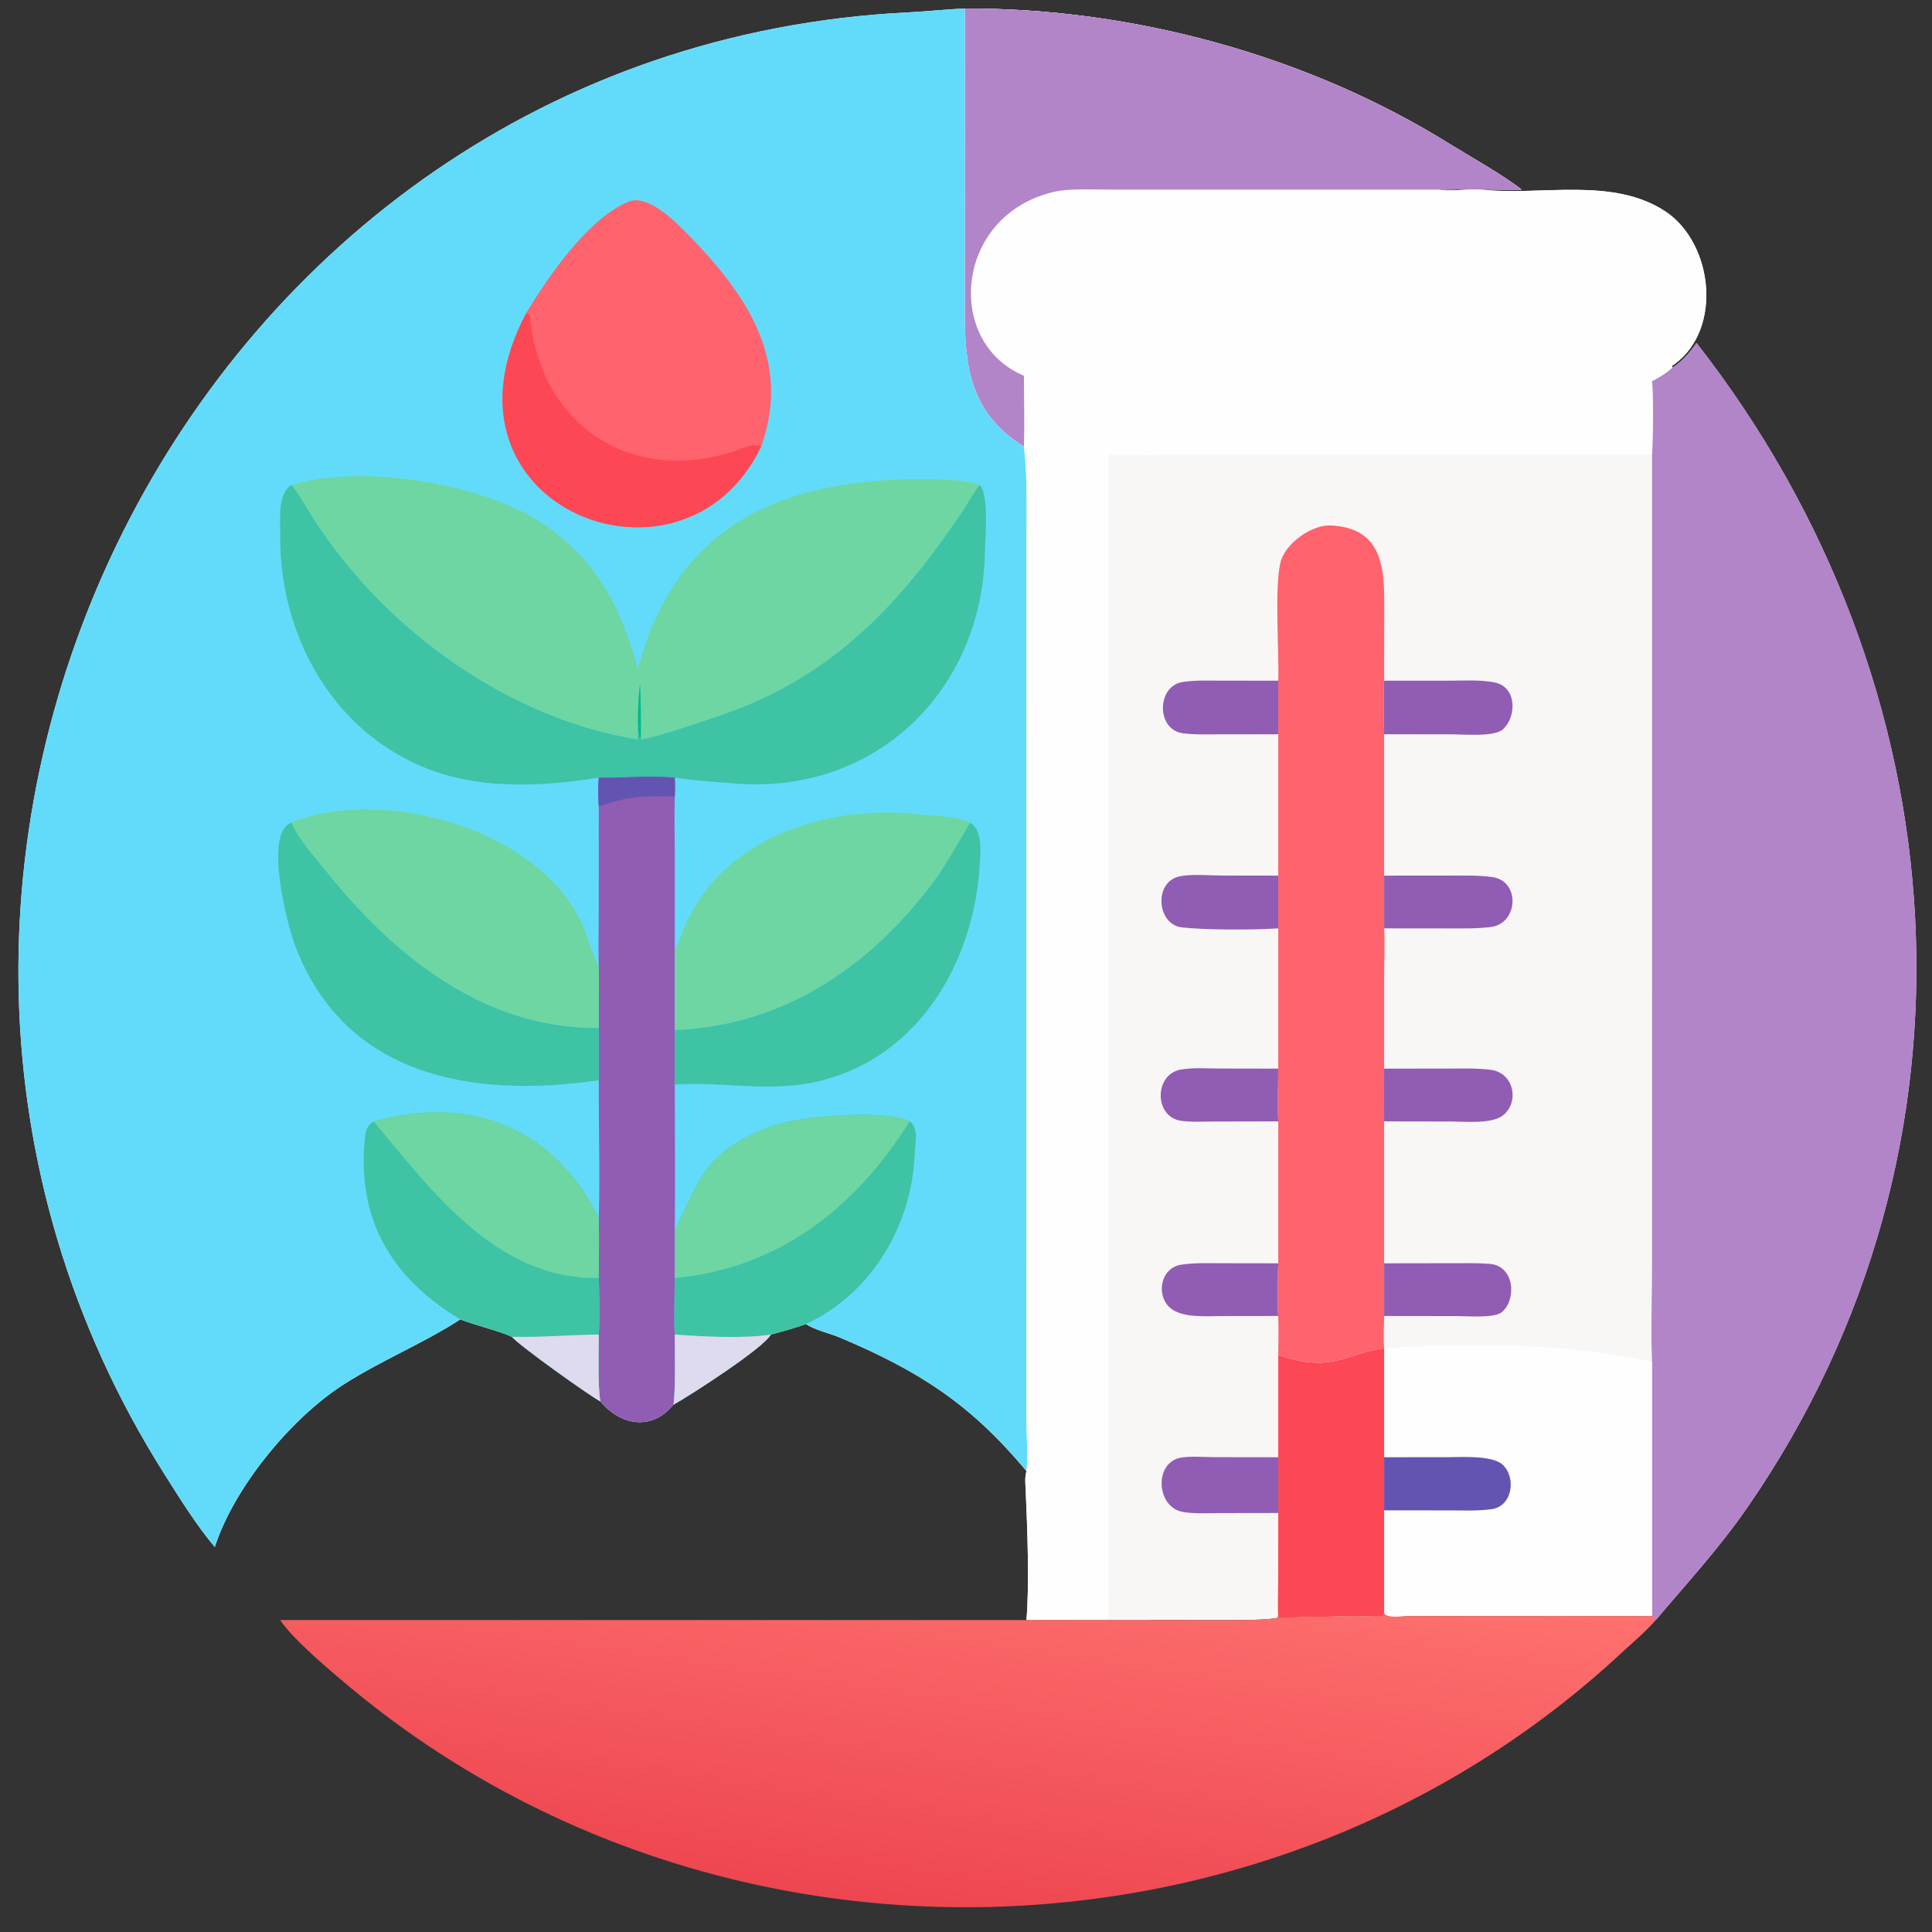 <?xml version="1.0" encoding="utf-8" ?><svg xmlns="http://www.w3.org/2000/svg" xmlns:xlink="http://www.w3.org/1999/xlink" width="1024" height="1024" viewBox="0 0 1024 1024"><rect x="0" y="0" width="1024" height="1024" fill="#333333" stroke="none"/><path fill="#F9F6F6" transform="scale(2 2)" d="M255.729 2.268C300.102 2.077 346.722 14.766 384.245 38.193C389.386 41.353 398.487 46.495 403.239 50.248C396.032 50.285 388.361 50.095 381.213 50.248C383.96 50.86 389.461 49.925 392.708 50.269C408.539 51.95 427.509 46.712 441.599 56.196C453.924 64.698 456.478 86.861 444.011 96.326C443.317 96.861 442.942 96.791 443.221 97.453C446.061 95.498 447.597 93.721 449.596 90.892C520.115 181.166 529.008 303.948 463.217 399.282C455.547 410.397 447.368 419.18 438.79 429.333C438.411 428.959 438.169 428.676 437.815 428.275L373.037 428.281C371.472 428.282 367.665 428.969 366.809 427.561L366.661 428.191C365.862 428.623 361.782 428.318 359.987 428.285C357.574 428.242 339.216 428.804 338.888 428.681L338.749 428.275L338.441 428.794C334.911 429.394 327.975 429.34 324.293 429.339L305.356 429.333L272.026 429.333C272.825 419.597 272.252 404.813 271.821 394.99C271.739 393.122 271.537 391.716 272.026 389.855C257.428 372.348 243.943 363.469 222.504 354.436C219.936 353.353 215.752 352.415 213.608 350.88C210.512 351.959 207.437 352.848 204.261 353.66C202.475 357.162 182.862 369.829 178.472 372.245C172.699 379.256 164.492 377.808 159.138 371.392C156.093 369.787 137.584 356.553 135.679 354.272C132.654 352.814 125.758 351.135 121.981 349.649C112.686 355.753 101.061 360.503 91.073 366.894C76.995 375.903 61.947 394.369 56.929 409.964C52.256 404.535 47.502 396.865 43.695 390.857C-57.429 231.265 49.807 12.632 240.786 3.273C245.79 3.028 250.735 2.433 255.729 2.268Z"/><path fill="#62DBFA" transform="scale(2 2)" d="M56.929 409.964C52.256 404.535 47.502 396.865 43.695 390.857C-57.429 231.265 49.807 12.632 240.786 3.273C245.79 3.028 250.735 2.433 255.729 2.268L255.703 81.694C255.612 97.26 257.039 109.365 271.347 118.346C272.389 126.717 272.035 136.209 272.035 144.739L272.007 374.684C272.002 377.022 272.415 388.222 272.026 389.855C257.428 372.348 243.943 363.469 222.504 354.436C219.936 353.353 215.752 352.415 213.608 350.88C210.512 351.959 207.437 352.848 204.261 353.66C202.475 357.162 182.862 369.829 178.472 372.245C172.699 379.256 164.492 377.808 159.138 371.392C156.093 369.787 137.584 356.553 135.679 354.272C132.654 352.814 125.758 351.135 121.981 349.649C112.686 355.753 101.061 360.503 91.073 366.894C76.995 375.903 61.947 394.369 56.929 409.964Z"/><path fill="#6ED6A3" transform="scale(2 2)" d="M77.213 128.524C95.106 123.139 123.433 127.646 139.428 136.134C155.852 144.849 164.647 159.897 169.045 177.356C179.205 138.192 208.674 126.589 245.79 127.001C249.558 127.043 256.376 127.184 259.665 128.524C257.819 130.727 256.246 133.84 254.57 136.25C238.546 159.987 220.941 178.802 192.967 188.863C189.089 190.258 172.813 195.811 169.757 195.972L169.594 195.908C169.163 195.282 169.122 192.211 169.045 191.159C168.93 192.491 169.022 194.582 169.045 195.972C133.557 190.299 100.01 165.374 81.497 134.937C80.397 133.129 78.602 130.038 77.213 128.524Z"/><path fill="#00B88C" transform="scale(2 2)" d="M169.045 191.159C169.059 187.082 169.222 184.874 169.612 180.971C169.773 183.759 169.984 193.388 169.757 195.972L169.594 195.908C169.163 195.282 169.122 192.211 169.045 191.159Z"/><path fill="#3EC3A4" transform="scale(2 2)" d="M77.213 128.524C78.602 130.038 80.397 133.129 81.497 134.937C100.01 165.374 133.557 190.299 169.045 195.972C169.022 194.582 168.93 192.491 169.045 191.159C169.122 192.211 169.163 195.282 169.594 195.908L169.757 195.972C172.813 195.811 189.089 190.258 192.967 188.863C220.941 178.802 238.546 159.987 254.57 136.25C256.246 133.84 257.819 130.727 259.665 128.524C262.164 131.381 261.09 142.427 261.007 146.482C260.257 183.005 232.205 210.309 195.426 207.684C190.159 207.308 184.086 206.857 178.824 206.094C171.969 205.45 165.474 206.208 158.685 206.094C147.607 207.836 135.504 208.762 124.467 206.82C92.901 201.264 73.868 172.435 74.257 141.536C74.306 137.617 73.504 130.916 77.213 128.524Z"/><path fill="#915CB4" transform="scale(2 2)" d="M158.685 206.094C165.474 206.208 171.969 205.45 178.824 206.094C178.913 207.976 178.917 209.197 178.824 211.078C178.669 215.938 178.821 221.199 178.822 226.108L178.824 251.768L178.824 272.994L178.824 287.428C178.821 300.246 178.969 313.318 178.824 326.107L178.824 338.691C178.814 342.394 178.581 350.245 178.824 353.66C178.83 358.032 179.074 368.294 178.472 372.245C172.699 379.256 164.492 377.808 159.138 371.392C158.391 368.558 158.675 357.152 158.685 353.66C158.943 350.616 158.81 341.803 158.685 338.691C158.701 333.439 158.784 328.031 158.685 322.791C159.03 311.11 158.625 298.097 158.685 286.267L158.685 272.418C158.646 267.067 158.805 261.672 158.685 256.332C158.52 251.81 158.676 246.613 158.679 242.02L158.685 213.686C158.478 210.573 158.447 209.238 158.685 206.094Z"/><path fill="#6354B1" transform="scale(2 2)" d="M158.685 206.094C165.474 206.208 171.969 205.45 178.824 206.094C178.913 207.976 178.917 209.197 178.824 211.078C169.495 210.965 167.341 210.901 158.685 213.686C158.478 210.573 158.447 209.238 158.685 206.094Z"/><path fill="#3EC3A4" transform="scale(2 2)" d="M178.824 326.107C185.463 312.314 186.912 305.125 204.207 298.54C211.684 295.692 234.577 293.92 241.055 297.178C243.57 298.794 242.516 302.996 242.419 305.609C241.72 324.548 231.109 342.762 213.608 350.88C210.512 351.959 207.437 352.848 204.261 353.66C202.475 357.162 182.862 369.829 178.472 372.245C179.074 368.294 178.83 358.032 178.824 353.66C178.581 350.245 178.814 342.394 178.824 338.691L178.824 326.107Z"/><path fill="#6ED6A3" transform="scale(2 2)" d="M178.824 326.107C185.463 312.314 186.912 305.125 204.207 298.54C211.684 295.692 234.577 293.92 241.055 297.178C226.902 319.94 206.401 336.163 178.824 338.691L178.824 326.107Z"/><path fill="#DDDBED" transform="scale(2 2)" d="M178.824 353.66C186.385 354.205 196.826 354.808 204.261 353.66C202.475 357.162 182.862 369.829 178.472 372.245C179.074 368.294 178.83 358.032 178.824 353.66Z"/><path fill="#3EC3A4" transform="scale(2 2)" d="M99.043 297.178C124.903 289.952 146.992 299.061 158.685 322.791C158.784 328.031 158.701 333.439 158.685 338.691C158.81 341.803 158.943 350.616 158.685 353.66C158.675 357.152 158.391 368.558 159.138 371.392C156.093 369.787 137.584 356.553 135.679 354.272C132.654 352.814 125.758 351.135 121.981 349.649C103.667 338.67 94.23 322.92 96.802 300.743C96.995 299.085 97.682 298.057 99.043 297.178Z"/><path fill="#6ED6A3" transform="scale(2 2)" d="M99.043 297.178C124.903 289.952 146.992 299.061 158.685 322.791C158.784 328.031 158.701 333.439 158.685 338.691C131.819 339.267 114.291 315.585 99.043 297.178Z"/><path fill="#DDDBED" transform="scale(2 2)" d="M135.679 354.272C143.889 354.403 150.859 353.767 158.685 353.66C158.675 357.152 158.391 368.558 159.138 371.392C156.093 369.787 137.584 356.553 135.679 354.272Z"/><path fill="#6ED6A3" transform="scale(2 2)" d="M178.824 251.768C179.344 250.941 179.848 249.872 180.155 248.965C189.109 222.442 218.66 212.786 244.286 215.864C249.092 216.441 252.329 216.045 257.091 218.025C253.609 223.781 250.605 229.569 246.452 234.967C229.416 257.112 206.941 271.809 178.824 272.994L178.824 251.768Z"/><path fill="#6ED6A3" transform="scale(2 2)" d="M77.213 218.025C101.536 207.866 145.245 220.166 155.094 247C156.214 250.049 157.436 253.471 158.685 256.332C158.805 261.672 158.646 267.067 158.685 272.418C128.422 272.745 104.292 253.341 86.322 230.753C83.116 226.723 79.346 222.773 77.213 218.025Z"/><path fill="#3EC3A4" transform="scale(2 2)" d="M158.685 286.267C125.67 291.105 91.216 285.639 78.062 250.179C76.061 244.785 69.858 220.595 77.213 218.025C79.346 222.773 83.116 226.723 86.322 230.753C104.292 253.341 128.422 272.745 158.685 272.418L158.685 286.267Z"/><path fill="#3EC3A4" transform="scale(2 2)" d="M257.091 218.025C260.428 219.981 259.854 225.519 259.653 229C258.179 254.536 243.958 279.583 217.827 286.325C204.286 289.819 191.659 286.473 178.824 287.428L178.824 272.994C206.941 271.809 229.416 257.112 246.452 234.967C250.605 229.569 253.609 223.781 257.091 218.025Z"/><path fill="#FE636E" transform="scale(2 2)" d="M139.458 82.977C144.937 73.772 155.876 57.768 166.598 53.444C171.623 51.418 178.674 58.414 182.182 61.995C197.732 77.864 209.912 95.391 201.709 118.346C181.1 161.405 112.188 134.343 139.458 82.977Z"/><path fill="#FD4755" transform="scale(2 2)" d="M139.458 82.977C139.988 83.31 140.416 83.524 140.486 84.256C143.253 112.884 167.498 128.538 194.696 119.544C196.585 118.92 199.951 117.184 201.709 118.346C181.1 161.405 112.188 134.343 139.458 82.977Z"/><path fill="#FEFEFE" transform="scale(2 2)" d="M255.729 2.268C300.102 2.077 346.722 14.766 384.245 38.193C389.386 41.353 398.487 46.495 403.239 50.248C396.032 50.285 388.361 50.095 381.213 50.248C383.96 50.86 389.461 49.925 392.708 50.269C408.539 51.95 427.509 46.712 441.599 56.196C453.924 64.698 456.478 86.861 444.011 96.326C443.317 96.861 442.942 96.791 443.221 97.453C441.429 98.98 439.922 99.968 437.815 101.023C438.223 104.33 438.097 117.133 437.815 120.517L309.517 120.522C304.582 120.532 298.786 120.865 294.014 120.533L293.805 120.517L293.821 417.283C293.82 421.014 293.579 425.745 293.805 429.333C295.316 429.099 304.039 429.034 305.356 429.333L272.026 429.333C272.825 419.597 272.252 404.813 271.821 394.99C271.739 393.122 271.537 391.716 272.026 389.855C272.415 388.222 272.002 377.022 272.007 374.684L272.035 144.739C272.035 136.209 272.389 126.717 271.347 118.346C257.039 109.365 255.612 97.26 255.703 81.694L255.729 2.268Z"/><path fill="#B284C8" transform="scale(2 2)" d="M255.729 2.268C300.102 2.077 346.722 14.766 384.245 38.193C389.386 41.353 398.487 46.495 403.239 50.248C396.032 50.285 388.361 50.095 381.213 50.248L293.69 50.241C289.482 50.241 283.31 49.918 279.372 50.827C252.953 56.926 250.223 90.785 271.347 99.57C271.36 105.552 271.543 112.433 271.347 118.346C257.039 109.365 255.612 97.26 255.703 81.694L255.729 2.268Z"/><path fill="#B284C8" transform="scale(2 2)" d="M449.596 90.892C520.115 181.166 529.008 303.948 463.217 399.282C455.547 410.397 447.368 419.18 438.79 429.333C438.411 428.959 438.169 428.676 437.815 428.275L437.815 360.898C437.458 353.66 437.812 342.73 437.813 335.159L437.815 120.517C438.097 117.133 438.223 104.33 437.815 101.023C439.922 99.968 441.429 98.98 443.221 97.453C446.061 95.498 447.597 93.721 449.596 90.892Z"/><path fill="#FEFEFE" transform="scale(2 2)" d="M366.809 357.289C390.027 355.818 415.073 355.926 437.815 360.898L437.815 428.275L373.037 428.281C371.472 428.282 367.665 428.969 366.809 427.561L366.661 428.191C365.862 428.623 361.782 428.318 359.987 428.285C357.574 428.242 339.216 428.804 338.888 428.681L338.749 428.275C338.548 426.607 338.725 421.549 338.729 419.58L338.749 400.96L338.749 386.182L338.749 359.064C353.196 364.037 356.165 358.717 366.809 357.289L366.809 357.289Z"/><path fill="#FD4755" transform="scale(2 2)" d="M338.749 359.064C353.196 364.037 356.165 358.717 366.809 357.289L366.809 386.182L366.809 400.255L366.809 427.561L366.661 428.191C365.862 428.623 361.782 428.318 359.987 428.285C357.574 428.242 339.216 428.804 338.888 428.681L338.749 428.275C338.548 426.607 338.725 421.549 338.729 419.58L338.749 400.96L338.749 386.182L338.749 359.064Z"/><path fill="#6354B1" transform="scale(2 2)" d="M366.809 386.182L383.651 386.169C387.351 386.169 395.654 385.579 398.368 388.299C401.911 391.849 400.71 399.483 394.952 399.993C391.326 400.443 387.834 400.276 384.246 400.272L366.809 400.255L366.809 386.182Z"/><path fill="#FE636E" transform="scale(2 2)" d="M338.749 180.391C339.022 172.801 337.667 155.445 339.384 148.87C340.663 143.971 347.664 138.995 352.694 139.246C367.801 140 366.838 152.836 366.832 163.736L366.809 180.391C366.587 184.936 366.726 190.001 366.809 194.587L366.809 232.047L366.809 246.024C367.043 249.063 366.818 255.033 366.814 258.272L366.809 283.198C366.749 287.853 366.789 292.522 366.809 297.178L366.809 334.79L366.809 348.751C366.763 351.172 366.592 354.963 366.809 357.289L366.809 357.289C356.165 358.717 353.196 364.037 338.749 359.064C338.747 355.747 338.898 352.032 338.749 348.751C338.467 346.295 338.619 337.38 338.749 334.79L338.749 297.178C338.495 293.808 338.74 286.845 338.749 283.198L338.749 246.024L338.749 232.047L338.749 194.587L338.749 180.391Z"/><path fill="#915CB4" transform="scale(2 2)" d="M366.809 180.391L384.095 180.381C387.97 180.382 392.323 180.105 396.081 180.854C402.043 182.042 401.965 189.954 398.269 193.293C396.017 195.327 387.908 194.617 384.899 194.6L366.809 194.587C366.726 190.001 366.587 184.936 366.809 180.391Z"/><path fill="#915CB4" transform="scale(2 2)" d="M366.809 283.198L384.23 283.182C387.978 283.181 391.35 283.049 395.046 283.515C401.085 284.275 402.703 291.709 398.535 295.399C395.661 297.943 388.631 297.224 384.899 297.213L366.809 297.178C366.789 292.522 366.749 287.853 366.809 283.198Z"/><path fill="#915CB4" transform="scale(2 2)" d="M366.809 334.79L385.051 334.764C388.391 334.76 391.529 334.689 394.829 334.944C401.227 335.437 402.038 344.107 398.1 347.66C396.177 349.396 388.888 348.784 386.102 348.776L366.809 348.751L366.809 334.79Z"/><path fill="#915CB4" transform="scale(2 2)" d="M366.809 232.047L384.351 232.035C388.145 232.036 391.636 231.931 395.392 232.423C403.015 233.421 402.35 244.741 395.134 245.655C391.353 246.134 387.598 246.04 383.815 246.041L366.809 246.024L366.809 232.047Z"/><path fill="#915CB4" transform="scale(2 2)" d="M338.749 400.96L322.991 400.986C319.906 400.991 316.504 401.213 313.456 400.676C306.413 399.436 305.737 387.603 312.918 386.303C315.489 385.838 318.938 386.147 321.645 386.157L338.749 386.182L338.749 400.96Z"/><path fill="#915CB4" transform="scale(2 2)" d="M338.749 246.024C332.159 246.472 319.17 246.461 313.211 245.768C306.555 244.994 305.744 233.892 312.383 232.299C315.487 231.554 320.182 231.996 323.491 232.027L338.749 232.047L338.749 246.024Z"/><path fill="#915CB4" transform="scale(2 2)" d="M338.749 297.178L322.177 297.21C319.49 297.212 314.923 297.461 312.482 296.926C305.783 295.458 306.014 284.586 312.987 283.439C316.416 282.875 319.608 283.16 322.986 283.172L338.749 283.198C338.74 286.845 338.495 293.808 338.749 297.178Z"/><path fill="#915CB4" transform="scale(2 2)" d="M338.749 194.587L323.146 194.602C319.98 194.602 316.493 194.747 313.391 194.31C306.393 193.325 306.492 181.793 313.446 180.736C316.809 180.225 320.182 180.376 323.568 180.372L338.749 180.391L338.749 194.587Z"/><path fill="#915CB4" transform="scale(2 2)" d="M338.749 348.751L323.973 348.769C319.935 348.766 313.32 349.344 310.179 346.669C306.231 343.307 307.523 336.032 313.002 335.159C316.414 334.615 320.118 334.768 323.577 334.769L338.749 334.79C338.619 337.38 338.467 346.295 338.749 348.751Z"/><defs><linearGradient id="gradient_0" gradientUnits="userSpaceOnUse" x1="244.952" y1="506.126" x2="260.108" y2="402.861"><stop offset="0" stop-color="#EE4650"/><stop offset="1" stop-color="#FE716F"/></linearGradient></defs><path fill="url(#gradient_0)" transform="scale(2 2)" d="M366.809 427.561C367.665 428.969 371.472 428.282 373.037 428.281L437.815 428.275C438.169 428.676 438.411 428.959 438.79 429.333C436.094 432.439 432.297 435.643 429.259 438.454C336.076 524.686 189.284 527.846 92.407 446.845C87.341 442.61 77.681 434.477 74.244 429.333L272.026 429.333L305.356 429.333L324.293 429.339C327.975 429.34 334.911 429.394 338.441 428.794L338.749 428.275L338.888 428.681C339.216 428.804 357.574 428.242 359.987 428.285C361.782 428.318 365.862 428.623 366.661 428.191L366.809 427.561Z"/></svg>